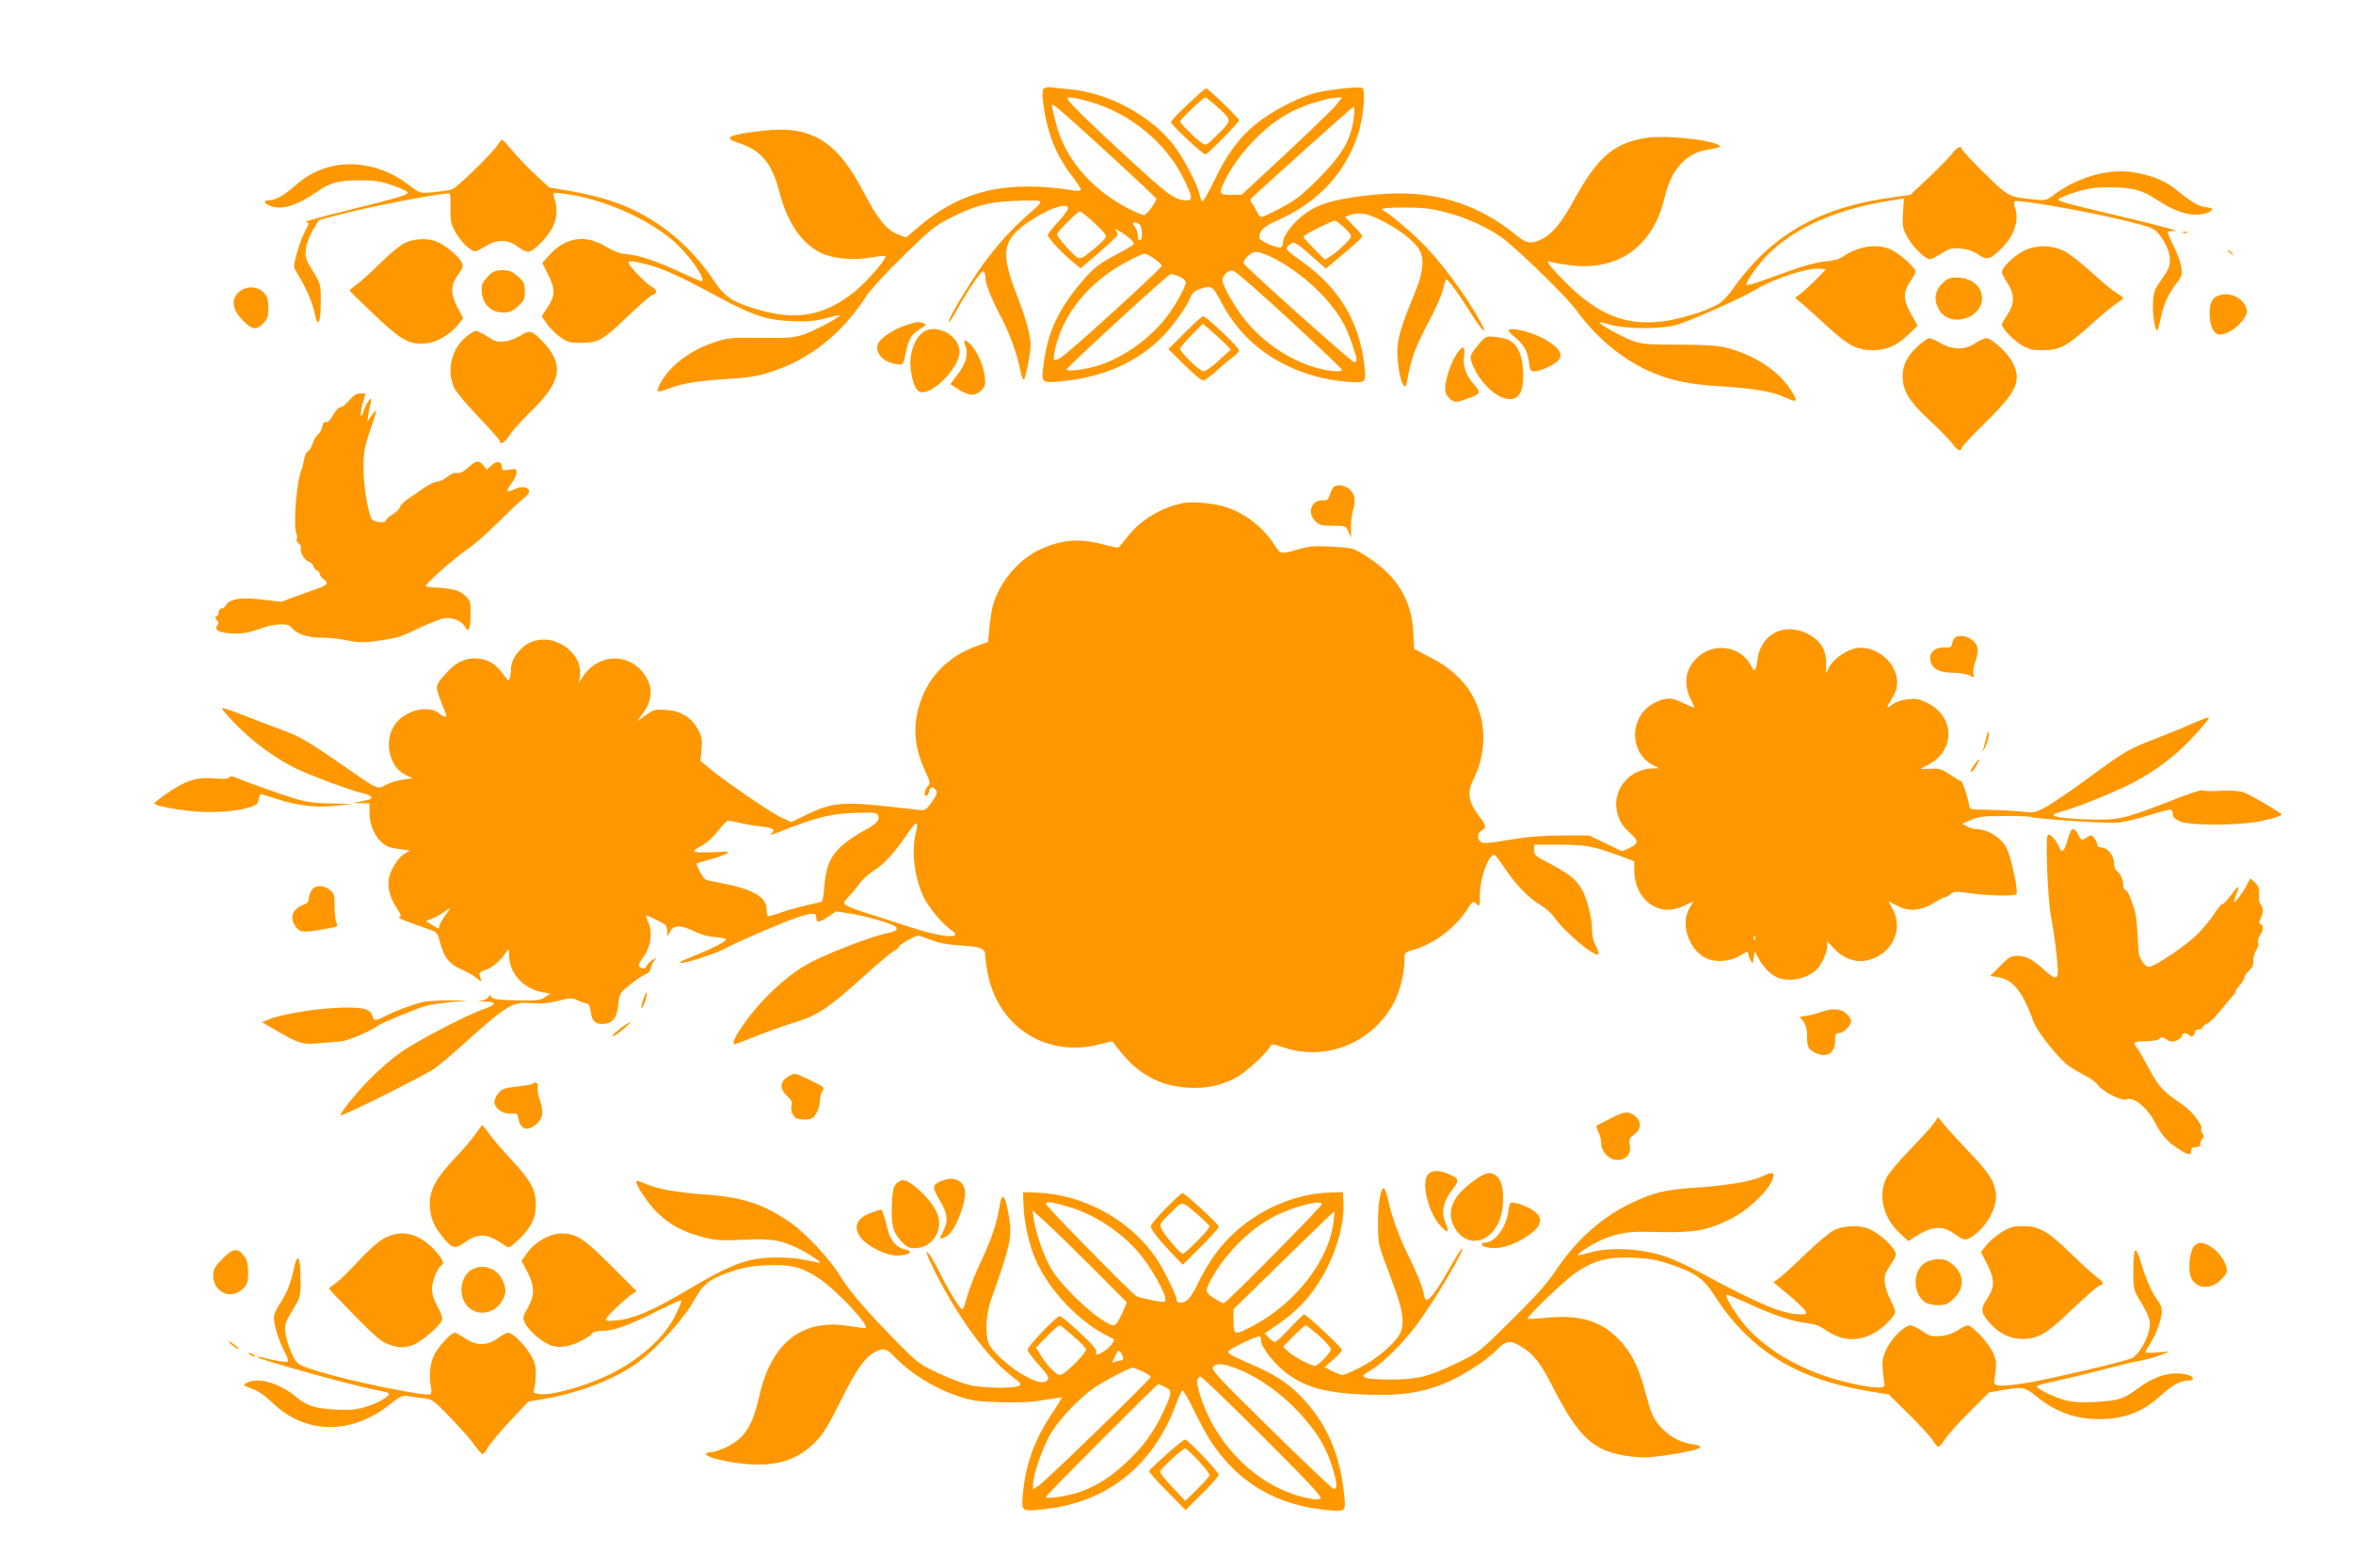 <?xml version="1.0" standalone="no"?>
<!DOCTYPE svg PUBLIC "-//W3C//DTD SVG 20010904//EN"
 "http://www.w3.org/TR/2001/REC-SVG-20010904/DTD/svg10.dtd">
<svg version="1.0" xmlns="http://www.w3.org/2000/svg"
 width="1280pt" height="853pt" viewBox="0 0 1280 853"
 preserveAspectRatio="xMidYMid meet">
<g transform="translate(0,853) scale(0.1,-0.1)"
fill="#ff9800" stroke="none">
<path d="M5681 8050 c-11 -6 -12 -23 -7 -71 18 -160 66 -286 154 -402 29 -37
52 -73 52 -79 0 -7 -15 -8 -42 -4 -362 58 -607 1 -841 -198 l-68 -58 -44 17
c-63 24 -111 84 -191 237 -142 272 -282 357 -542 327 -192 -22 -224 -38 -133
-67 122 -40 179 -108 221 -267 44 -168 120 -279 226 -331 66 -32 182 -42 278
-24 37 7 69 10 72 7 11 -11 -97 -136 -164 -191 -170 -138 -328 -165 -556 -92
-121 38 -156 64 -222 163 -73 110 -186 223 -295 295 -138 92 -278 144 -477
179 l-114 19 -78 72 c-43 40 -99 99 -125 131 -26 31 -50 57 -54 57 -3 0 -13
-11 -21 -24 -29 -48 -225 -239 -254 -247 -16 -5 -61 -11 -100 -15 -69 -6 -72
-5 -116 28 -70 52 -97 68 -163 93 -167 62 -341 32 -468 -82 -63 -56 -111 -83
-149 -83 -28 0 -25 -14 5 -28 62 -28 148 -3 263 77 68 48 118 61 237 60 72 0
106 -5 169 -27 44 -15 81 -32 83 -38 5 -14 -44 -28 -337 -101 -129 -31 -227
-59 -218 -61 22 -4 23 -1 -7 -60 -14 -28 -33 -80 -42 -116 -17 -65 -17 -68 2
-99 50 -83 85 -163 96 -218 18 -89 34 -61 34 59 0 97 0 97 -43 167 -40 64 -43
74 -38 119 3 30 18 70 38 104 l33 55 105 28 c168 45 596 127 607 116 3 -4 5
-42 4 -84 -1 -70 2 -83 29 -130 16 -28 46 -64 65 -79 31 -23 39 -25 58 -15 12
7 38 21 57 32 52 28 107 24 154 -11 22 -17 48 -30 58 -30 31 0 114 86 138 142
22 51 23 94 4 157 -7 24 -7 24 48 18 217 -26 477 -141 620 -275 80 -75 164
-202 133 -202 -3 0 -54 22 -113 49 -137 63 -223 92 -292 98 -39 4 -72 16 -113
41 -112 68 -217 53 -306 -43 l-41 -45 30 -60 c41 -81 41 -116 0 -180 l-33 -51
29 -42 c16 -23 49 -55 73 -72 38 -27 51 -30 114 -30 94 1 115 13 253 145 62
60 122 111 133 115 29 9 26 29 -5 46 -14 7 -51 41 -82 74 -66 71 -60 76 59 46
85 -21 186 -68 384 -175 184 -100 267 -128 400 -133 88 -3 125 0 185 15 41 11
76 19 78 17 8 -8 -148 -90 -202 -107 -49 -15 -88 -18 -230 -16 -162 2 -175 1
-253 -25 -132 -44 -244 -130 -293 -227 -24 -47 -18 -49 56 -21 68 26 149 39
319 50 112 7 159 15 235 40 207 67 383 208 513 411 19 30 108 127 198 215 146
143 174 166 254 207 135 69 209 89 352 95 67 3 129 3 138 -1 12 -4 0 -20 -52
-64 -113 -98 -211 -210 -298 -342 -94 -144 -147 -238 -143 -251 2 -5 18 19 37
53 58 108 141 229 151 223 6 -3 10 -19 10 -34 0 -34 35 -121 88 -221 45 -84
85 -196 102 -283 6 -31 15 -55 20 -52 4 3 16 47 25 98 15 83 15 99 1 163 -8
40 -35 123 -59 185 -93 235 -86 305 36 396 110 81 237 129 237 89 0 -8 -25
-42 -55 -74 -30 -33 -55 -65 -55 -71 0 -15 71 -91 131 -142 l47 -39 101 86
c55 48 101 92 101 98 0 7 -6 18 -12 25 -17 18 39 -14 76 -44 16 -12 26 -28 22
-34 -4 -6 -43 -29 -86 -52 -97 -50 -132 -77 -193 -149 -126 -148 -185 -271
-208 -437 -17 -116 -16 -117 84 -108 233 19 430 106 569 252 57 61 125 157
147 211 9 21 23 32 50 41 63 18 67 16 111 -66 82 -158 197 -271 355 -349 106
-52 217 -82 336 -91 103 -7 103 -7 89 105 -29 227 -139 408 -333 546 -92 66
-96 71 -80 88 9 10 23 18 32 18 9 0 51 -32 94 -71 l79 -70 28 23 c125 103 170
144 170 152 0 6 -21 32 -47 58 l-46 47 27 11 c49 18 92 11 172 -30 100 -50
187 -119 209 -166 24 -52 15 -122 -30 -231 -65 -157 -87 -227 -93 -290 -5 -67
13 -182 33 -209 11 -15 14 -9 24 48 17 96 43 166 116 303 35 67 70 145 76 174
6 28 14 51 17 51 11 -1 73 -86 133 -183 62 -101 102 -134 49 -41 -86 153 -222
334 -327 435 -72 70 -174 154 -195 162 -34 12 11 19 119 18 93 0 139 -5 218
-26 120 -30 262 -98 334 -160 132 -113 327 -306 374 -370 105 -146 243 -262
391 -331 114 -52 213 -74 389 -85 186 -11 289 -29 363 -63 64 -29 68 -21 23
47 -66 100 -193 184 -339 223 -52 14 -107 18 -265 19 -179 0 -206 3 -257 22
-57 21 -182 92 -176 99 2 2 31 -4 63 -14 86 -23 280 -23 360 2 79 24 356 148
425 190 102 62 284 121 353 114 l30 -3 -54 -55 c-30 -30 -67 -65 -84 -78 l-30
-22 44 -37 c24 -21 84 -75 133 -120 111 -103 161 -128 248 -128 77 1 128 24
196 89 l45 44 -37 68 c-43 79 -42 114 1 178 14 20 25 43 25 49 0 20 -80 92
-127 116 -77 39 -184 24 -271 -37 -17 -12 -51 -21 -92 -24 -39 -3 -108 -21
-170 -43 -58 -21 -140 -50 -182 -65 -43 -15 -78 -24 -78 -19 0 21 70 118 120
168 155 151 389 251 696 295 l41 6 -5 -79 c-4 -72 -2 -83 24 -131 29 -54 97
-120 122 -120 9 0 37 14 64 31 43 28 55 31 103 27 36 -3 67 -13 95 -32 50 -33
64 -29 125 30 73 71 102 158 75 228 -5 14 -5 28 0 31 18 11 380 -52 595 -104
147 -36 162 -42 187 -72 39 -47 61 -98 62 -144 1 -32 -8 -53 -44 -103 -40 -57
-45 -69 -48 -130 -4 -62 13 -161 24 -149 3 3 11 34 19 70 15 73 43 134 88 190
26 33 29 43 23 82 -3 25 -21 76 -41 115 -19 38 -34 73 -33 77 2 5 19 7 38 6
37 -2 -82 30 -365 97 -229 54 -266 65 -268 75 -1 5 38 22 88 38 73 23 108 28
185 28 128 0 181 -13 262 -67 89 -60 168 -87 231 -81 27 2 55 11 63 19 14 13
11 16 -26 21 -42 5 -73 24 -165 97 -58 47 -129 76 -226 92 -135 23 -299 -22
-431 -118 -48 -36 -50 -36 -116 -29 -123 12 -136 18 -214 91 -93 89 -178 177
-178 187 0 18 -27 3 -50 -28 -14 -19 -71 -77 -127 -130 l-101 -95 -106 -15
c-315 -44 -535 -145 -721 -330 -45 -46 -103 -115 -129 -154 -33 -48 -62 -79
-92 -97 -65 -38 -211 -82 -305 -93 -202 -23 -352 40 -530 220 -87 89 -107 118
-71 104 9 -4 56 -12 105 -18 260 -33 451 104 512 368 36 152 114 240 230 260
22 4 49 9 59 12 17 5 18 6 3 15 -55 30 -295 54 -392 38 -178 -29 -265 -104
-396 -344 -62 -114 -115 -179 -170 -206 -56 -29 -85 -25 -138 18 -218 180
-463 252 -763 224 -204 -20 -302 -45 -378 -97 -68 -46 -130 -124 -130 -162 0
-12 -5 -25 -11 -28 -15 -10 -119 35 -119 51 0 38 25 63 97 94 220 97 368 254
439 465 32 96 45 249 23 257 -22 8 -181 -9 -250 -27 -96 -24 -234 -96 -324
-167 -95 -76 -164 -170 -236 -324 -28 -57 -54 -102 -59 -99 -4 3 -11 20 -15
38 -11 52 -81 187 -134 259 -125 167 -360 295 -579 313 -37 3 -78 8 -92 10
-14 2 -32 0 -39 -5z m255 -76 c215 -62 409 -223 505 -420 45 -93 48 -114 17
-114 -66 0 -95 21 -338 245 -135 124 -262 246 -283 270 -38 44 -38 45 -14 45
14 0 65 -12 113 -26z m1332 -16 c-18 -22 -141 -141 -273 -264 l-240 -223 -57
-1 c-68 0 -71 6 -32 83 75 148 217 295 353 366 80 41 200 79 254 80 l28 1 -33
-42z m-1499 -29 c136 -118 521 -473 521 -480 0 -18 -53 -89 -67 -89 -7 0 -42
14 -76 31 -214 108 -363 286 -407 486 -6 26 -13 56 -16 66 -8 25 3 21 45 -14z
m1596 -35 c-15 -119 -56 -194 -174 -317 -47 -49 -106 -103 -131 -122 -47 -35
-181 -105 -199 -105 -6 0 -17 12 -23 28 -7 15 -19 35 -27 45 -9 11 -11 21 -5
27 63 61 551 499 558 500 4 0 5 -25 1 -56z m-1412 -577 c49 -44 67 -67 62 -78
-3 -9 -35 -40 -70 -68 -54 -44 -67 -51 -84 -42 -23 13 -111 112 -111 126 0 13
112 125 125 125 5 0 41 -28 78 -63z m1357 -23 c22 -20 40 -42 40 -49 0 -14
-70 -82 -114 -110 l-28 -18 -59 59 c-32 32 -59 63 -59 67 0 8 156 87 172 87 4
0 26 -16 48 -36z m-1113 18 c16 -10 21 -84 6 -89 -8 -3 -13 5 -13 22 0 14 -7
37 -16 50 -13 20 -13 25 -3 25 8 0 19 -4 26 -8z m710 -176 c121 -57 248 -158
333 -265 59 -74 84 -120 116 -215 28 -80 29 -96 10 -96 -13 0 -585 511 -599
536 -10 18 38 64 67 64 12 0 44 -11 73 -24z m-628 -13 c22 -16 40 -33 41 -39
0 -13 -499 -468 -545 -496 -42 -26 -48 -23 -40 20 39 210 190 396 415 509 36
18 71 33 77 33 7 0 31 -12 52 -27z m735 -332 c157 -145 286 -268 286 -272 0
-16 -77 -9 -146 12 -145 44 -279 135 -379 256 -56 69 -125 188 -125 219 0 26
31 55 56 52 13 -2 144 -115 308 -267z m-599 235 c20 -9 35 -22 35 -32 0 -29
-69 -149 -123 -212 -96 -114 -240 -210 -368 -245 -70 -20 -161 -29 -157 -17 6
17 553 519 566 519 7 1 28 -6 47 -13z"/>
<path d="M6463 7964 c-51 -47 -93 -92 -93 -99 0 -14 173 -175 187 -175 13 0
183 174 183 186 0 12 -168 174 -180 174 -3 0 -47 -39 -97 -86z m166 -22 c74
-67 75 -66 -13 -151 -53 -53 -55 -54 -79 -38 -30 19 -117 106 -117 116 0 11
126 131 137 131 5 0 37 -26 72 -58z"/>
<path d="M11878 7263 c7 -3 16 -2 19 1 4 3 -2 6 -13 5 -11 0 -14 -3 -6 -6z"/>
<path d="M2201 7208 c-24 -12 -85 -62 -135 -112 -51 -50 -108 -102 -129 -116
-20 -14 -36 -28 -34 -32 1 -4 62 -63 135 -132 149 -141 187 -161 277 -154 61
5 133 47 179 104 l26 33 -30 56 c-40 77 -40 123 2 181 29 41 30 46 17 70 -18
34 -85 89 -132 109 -51 21 -124 18 -176 -7z"/>
<path d="M11008 7165 c-54 -28 -118 -90 -118 -114 0 -9 14 -36 30 -61 40 -61
40 -112 0 -171 -16 -24 -30 -49 -30 -54 0 -21 62 -86 108 -113 39 -23 58 -27
117 -27 91 1 127 20 259 138 56 51 119 103 139 116 20 12 37 26 37 29 0 4 -17
17 -38 29 -20 12 -82 63 -137 114 -56 51 -122 102 -150 115 -69 33 -153 32
-217 -1z"/>
<path d="M12120 7166 c0 -2 8 -10 18 -17 15 -13 16 -12 3 4 -13 16 -21 21 -21
13z"/>
<path d="M2654 7026 c-26 -26 -34 -42 -34 -70 0 -76 47 -126 117 -126 35 0 50
6 81 34 33 30 37 40 37 81 0 41 -4 51 -37 81 -32 28 -45 34 -84 34 -39 0 -51
-5 -80 -34z"/>
<path d="M10564 6986 c-41 -41 -46 -92 -14 -144 59 -97 235 -45 232 69 -2 63
-59 109 -138 109 -39 0 -51 -5 -80 -34z"/>
<path d="M1313 6951 c-58 -36 -56 -98 5 -161 52 -54 75 -58 112 -21 26 26 30
37 30 85 0 43 -5 61 -22 81 -31 35 -83 42 -125 16z"/>
<path d="M12063 6920 c-30 -12 -43 -41 -43 -95 0 -68 23 -115 55 -115 46 0
112 48 140 101 11 21 11 30 -1 55 -26 53 -93 77 -151 54z"/>
<path d="M6445 6720 l-89 -89 87 -86 c47 -47 93 -85 102 -85 8 0 41 24 73 53
31 29 72 63 90 75 17 13 32 29 32 37 0 15 -178 185 -195 185 -6 0 -51 -40
-100 -90z m230 -70 l20 -22 -65 -59 c-35 -33 -73 -59 -83 -59 -20 0 -127 103
-127 123 0 6 28 39 62 74 l61 62 56 -48 c31 -27 65 -59 76 -71z"/>
<path d="M4929 6761 c-72 -23 -147 -75 -155 -107 -13 -50 37 -98 110 -106 29
-3 30 -1 43 61 16 78 30 101 79 132 33 20 35 23 18 30 -27 11 -32 10 -95 -10z"/>
<path d="M5040 6733 c-56 -21 -97 -118 -86 -208 8 -70 24 -113 47 -125 58 -32
219 127 219 216 0 79 -102 146 -180 117z"/>
<path d="M8207 6734 c-4 -4 10 -20 31 -36 51 -41 72 -77 79 -137 5 -47 8 -51
33 -51 14 0 51 12 81 28 81 41 78 80 -13 138 -66 42 -192 77 -211 58z"/>
<path d="M2537 6699 c-81 -66 -109 -184 -67 -277 11 -24 69 -94 135 -162 63
-66 115 -125 115 -130 0 -23 27 -7 50 30 13 22 66 81 118 132 167 162 183 253
67 377 -60 64 -74 68 -124 35 -22 -14 -61 -29 -85 -31 -39 -5 -53 -1 -94 26
-27 17 -55 31 -63 31 -8 0 -31 -14 -52 -31z"/>
<path d="M8042 6655 c-23 -26 -42 -56 -42 -67 0 -29 27 -86 62 -130 75 -96
168 -128 205 -71 28 42 25 174 -5 234 -25 52 -53 68 -128 76 -50 5 -51 5 -92
-42z"/>
<path d="M10434 6648 c-59 -54 -84 -104 -84 -166 0 -78 37 -138 150 -242 54
-50 109 -107 122 -125 23 -34 48 -46 48 -23 0 6 59 70 131 140 171 168 197
225 148 325 -25 51 -113 133 -143 133 -12 0 -39 -12 -61 -27 -54 -38 -123 -38
-187 0 -26 15 -54 27 -63 27 -8 0 -36 -19 -61 -42z"/>
<path d="M5252 6649 c16 -47 3 -96 -42 -155 l-40 -54 38 -25 c60 -39 96 -42
128 -10 24 24 26 32 21 76 -7 61 -40 135 -74 172 -35 35 -45 34 -31 -4z"/>
<path d="M7938 6623 c-44 -50 -86 -180 -74 -228 4 -14 17 -32 30 -40 22 -15
29 -14 82 4 79 28 83 34 45 76 -46 53 -64 101 -57 158 5 50 -1 58 -26 30z"/>
<path d="M1901 6353 c-17 -21 -39 -38 -48 -38 -10 0 -28 -18 -41 -43 -16 -28
-29 -41 -38 -38 -10 4 -16 -4 -21 -25 -3 -16 -13 -35 -23 -42 -9 -7 -22 -28
-29 -49 -7 -20 -18 -39 -26 -42 -8 -3 -17 -22 -20 -43 -4 -21 -10 -47 -15 -58
-28 -69 -47 -319 -26 -353 4 -7 4 -17 0 -24 -4 -6 1 -17 11 -24 9 -7 15 -19
12 -26 -7 -20 20 -66 42 -73 11 -3 23 -14 26 -25 3 -10 12 -21 20 -24 8 -3 15
-12 15 -19 0 -8 10 -21 22 -29 27 -18 18 -33 -30 -48 -20 -7 -74 -26 -120 -43
l-82 -31 -108 13 c-115 13 -174 3 -194 -33 -5 -9 -16 -16 -23 -16 -8 0 -15 -9
-15 -19 0 -11 -6 -21 -12 -24 -10 -3 -10 -7 1 -20 10 -13 11 -20 2 -31 -18
-22 12 -38 77 -42 61 -3 99 4 172 31 25 9 66 18 93 18 40 2 51 -2 70 -24 26
-31 91 -50 162 -48 28 1 86 -5 130 -14 72 -14 90 -14 185 -1 89 13 121 23 207
66 57 27 120 52 141 55 44 6 95 -16 112 -47 19 -36 30 -11 30 67 0 71 -2 77
-30 103 -31 29 -66 38 -162 44 -26 1 -50 4 -52 7 -8 8 151 149 229 203 39 27
111 90 160 140 50 50 110 107 134 127 32 25 43 40 38 52 -8 21 -48 22 -87 2
-37 -19 -39 -5 -5 39 14 18 25 43 25 55 0 21 -3 22 -40 16 -36 -6 -40 -5 -40
14 0 32 -27 37 -56 10 l-26 -24 -18 23 c-25 30 -41 28 -84 -12 -26 -23 -44
-32 -60 -29 -14 3 -33 -5 -53 -21 -17 -14 -41 -26 -54 -26 -13 0 -46 -16 -74
-35 -27 -20 -67 -47 -87 -60 -20 -13 -39 -33 -43 -44 -3 -11 -21 -29 -40 -40
-19 -11 -35 -25 -35 -31 0 -18 -68 -12 -79 8 -21 39 -45 192 -44 282 1 83 6
110 37 200 20 57 34 105 32 107 -2 2 -13 -11 -26 -29 l-22 -33 6 40 c3 22 9
51 13 65 12 45 -22 6 -37 -42 -8 -26 -15 -36 -17 -26 -2 9 3 39 11 67 l15 51
-29 0 c-21 0 -37 -10 -59 -37z"/>
<path d="M7253 5878 c-6 -7 -15 -26 -20 -43 -8 -23 -15 -29 -33 -27 -64 7 -93
-66 -45 -113 21 -22 33 -25 95 -25 70 0 71 0 85 -32 l15 -33 -1 55 c0 30 4 71
10 90 17 55 13 89 -14 115 -26 27 -76 34 -92 13z"/>
<path d="M6440 5794 c-124 -24 -239 -94 -310 -188 -24 -31 -46 -56 -50 -56 -4
0 -42 9 -85 20 -129 33 -227 24 -345 -33 -115 -56 -215 -178 -250 -305 -6 -24
-14 -77 -18 -119 l-7 -75 -61 -22 c-166 -60 -276 -179 -319 -343 -29 -111 -17
-218 37 -336 29 -63 30 -68 15 -85 -18 -20 -23 -52 -8 -52 5 0 12 12 15 26 7
27 23 28 39 3 7 -11 0 -28 -24 -62 -31 -43 -37 -47 -69 -43 -19 2 -105 11
-190 21 -220 24 -289 17 -410 -41 l-96 -46 -54 25 c-54 24 -315 203 -397 272
l-42 36 5 62 c5 53 2 69 -18 107 -37 68 -94 103 -174 108 -61 4 -68 2 -112
-29 l-46 -33 33 46 c48 67 53 130 17 193 -81 137 -261 137 -348 0 l-20 -30 6
31 c22 128 -132 242 -261 193 -58 -22 -113 -92 -113 -146 0 -15 -3 -38 -6 -50
-6 -22 -8 -21 -34 16 -40 55 -75 79 -127 87 -66 10 -120 -10 -170 -62 -76 -79
-77 -82 -50 -155 13 -35 28 -72 32 -81 10 -24 -7 -23 -40 4 -54 42 -172 16
-228 -52 -73 -87 -46 -239 50 -286 l38 -18 -52 -7 c-29 -4 -71 -16 -93 -28
-50 -26 -37 -32 -240 109 -194 134 -228 153 -330 191 -45 16 -134 50 -197 75
-63 25 -119 44 -125 42 -5 -2 31 -45 82 -96 94 -94 205 -175 319 -232 77 -38
311 -125 364 -135 35 -7 55 -21 44 -31 -3 -3 -27 -9 -54 -14 l-48 -8 48 -1 47
-1 0 -50 c0 -78 38 -151 95 -183 11 -6 45 -14 75 -17 55 -6 55 -6 27 -20 -35
-17 -84 -90 -92 -139 -8 -48 7 -107 40 -155 28 -41 31 -56 13 -57 -12 0 36
-19 169 -66 38 -13 44 -20 53 -56 24 -95 53 -133 124 -162 22 -9 56 -29 75
-43 31 -24 34 -25 27 -7 -13 34 -12 36 29 50 37 13 84 55 112 101 10 17 12 14
12 -24 2 -97 80 -183 184 -200 l41 -7 -30 -20 c-25 -17 -44 -19 -154 -17 -96
2 -128 6 -136 18 -10 13 -12 13 -17 0 -3 -8 -21 -16 -39 -19 -23 -3 -17 -4 20
-5 70 -2 64 -18 -18 -46 -89 -32 -349 -167 -439 -230 -41 -28 -112 -89 -159
-136 -83 -83 -177 -199 -168 -207 7 -8 460 218 511 255 27 20 98 79 156 132
239 214 266 231 367 223 54 -4 93 -1 147 12 71 18 77 18 110 2 20 -9 42 -17
49 -17 8 0 16 -16 19 -40 7 -53 22 -70 62 -70 56 0 81 30 88 102 5 54 10 66
36 88 55 46 88 69 115 81 14 7 26 19 26 28 0 9 7 27 16 40 l17 23 -26 -16
c-14 -10 -28 -24 -31 -32 -6 -16 -15 -17 -35 -5 -11 7 -7 18 19 55 41 56 51
131 27 189 -9 20 -15 37 -13 37 12 0 102 -45 108 -54 4 -6 8 -22 8 -36 l1 -25
15 28 c19 36 59 36 132 0 34 -17 78 -29 114 -31 32 -3 58 -8 58 -13 0 -11 -92
-57 -189 -95 -40 -15 -69 -30 -62 -32 19 -6 194 49 246 78 65 36 313 143 392
169 79 27 103 27 103 2 0 -32 13 -32 62 0 l47 31 78 -12 c76 -12 214 -51 242
-69 21 -13 6 -28 -36 -36 -89 -16 -353 -119 -448 -174 -119 -69 -259 -203
-348 -335 -44 -64 -57 -96 -39 -96 4 0 57 20 117 44 61 24 155 58 210 75 121
36 182 77 375 251 74 67 147 128 162 136 16 8 28 19 28 23 0 11 87 61 105 61
6 0 38 -11 71 -24 41 -16 89 -25 157 -29 117 -8 137 -16 137 -60 0 -18 7 -63
15 -102 61 -288 323 -450 607 -376 l68 17 47 -59 c97 -122 216 -185 363 -194
97 -6 178 10 261 53 50 25 166 130 186 168 10 19 12 19 82 -4 233 -75 485 32
597 252 30 58 54 157 54 220 0 47 0 47 42 59 113 30 234 120 299 221 30 47 32
48 50 32 18 -17 19 -15 19 43 0 94 46 223 79 223 4 0 26 -28 49 -62 62 -95
137 -173 196 -207 29 -17 66 -49 81 -71 58 -83 226 -223 240 -200 3 5 -4 26
-15 47 -13 25 -20 57 -20 95 0 34 -11 91 -26 140 -32 101 -70 140 -201 209
-80 41 -88 48 -88 75 l0 29 140 0 c147 -1 180 -7 333 -63 l72 -27 0 -46 c0
-167 137 -265 273 -195 26 13 47 22 47 20 0 -2 -9 -18 -20 -36 -56 -92 9 -251
113 -279 56 -15 123 -4 169 26 31 20 38 22 38 9 0 -8 6 -25 12 -37 12 -21 13
-21 18 13 l6 35 21 -40 c26 -48 68 -90 106 -104 63 -24 154 -6 206 42 30 27
60 93 61 130 l0 27 36 -39 c43 -49 109 -76 164 -68 140 18 219 159 158 278
l-24 46 46 -24 c62 -34 130 -28 200 15 28 18 56 32 62 32 6 0 20 7 30 17 16
14 27 15 101 4 103 -14 245 -17 256 -5 10 10 -20 165 -45 231 -25 69 -102 122
-179 123 -11 1 -31 7 -45 15 l-25 14 47 21 c41 18 67 21 183 21 75 0 139 -2
144 -5 17 -11 421 -37 476 -31 33 4 108 22 168 41 59 19 112 32 117 29 6 -3
10 -15 10 -26 0 -13 12 -26 38 -37 55 -25 325 -24 444 2 82 18 118 31 108 38
-43 32 -177 109 -206 118 -24 8 -69 11 -125 8 -48 -3 -91 -2 -96 3 -5 5 -89
-23 -186 -62 -242 -95 -279 -103 -454 -96 -130 5 -190 16 -167 29 5 3 35 13
67 22 73 21 260 97 352 144 83 42 180 107 254 173 64 57 174 179 167 186 -2 2
-42 -12 -88 -32 -45 -21 -134 -57 -196 -81 -156 -61 -166 -66 -360 -208 -95
-70 -202 -143 -238 -163 -66 -36 -66 -36 -147 -27 -45 4 -125 8 -177 9 -87 0
-95 2 -97 20 -7 42 -36 135 -44 135 -4 0 -31 16 -61 36 -46 31 -59 35 -106 32
-28 -2 -52 -2 -52 -1 0 2 17 11 38 22 150 77 148 263 -4 337 -46 23 -62 25
-108 20 -30 -4 -66 -16 -80 -27 -37 -29 -38 -23 -6 28 22 35 30 59 30 93 0
105 -117 202 -222 184 -51 -8 -125 -59 -147 -102 l-18 -36 1 56 c1 77 -35 130
-111 165 -122 56 -244 -10 -262 -141 -9 -69 -15 -76 -35 -38 -57 110 -207 131
-297 41 -63 -63 -73 -143 -28 -231 11 -21 18 -38 15 -38 -2 0 -28 11 -58 25
-29 14 -62 25 -73 25 -45 0 -99 -24 -134 -59 -89 -89 -70 -244 37 -301 l37
-19 -31 -1 c-124 -1 -218 -107 -200 -223 9 -54 28 -88 75 -130 47 -42 45 -57
-7 -81 l-38 -17 -89 43 -90 43 -150 0 c-110 -1 -187 -7 -288 -24 -110 -19
-140 -21 -152 -11 -21 17 -19 48 5 62 28 18 26 26 -19 85 -53 72 -61 124 -26
192 57 113 70 249 35 362 -40 132 -127 230 -268 302 l-89 47 -5 92 c-11 190
-100 323 -289 433 -41 23 -49 25 -169 32 -72 4 -109 1 -155 -12 -112 -32 -108
-32 -143 22 -60 94 -155 168 -261 204 -56 20 -183 32 -231 23z m-1663 -1700
c10 -27 -9 -47 -83 -86 -38 -20 -92 -58 -121 -85 -58 -55 -81 -111 -90 -226
-3 -37 -9 -69 -13 -72 -4 -2 -41 -11 -83 -20 -42 -9 -105 -27 -141 -40 -35
-13 -66 -21 -70 -18 -3 4 -6 22 -6 40 0 62 -76 106 -236 137 -44 8 -86 17 -95
21 -14 5 -56 83 -48 89 2 1 33 10 69 20 36 9 76 24 90 31 22 13 15 14 -71 9
-54 -3 -99 -1 -102 4 -4 4 13 18 36 29 25 12 62 44 87 76 25 31 50 58 57 61 6
2 35 -2 65 -10 29 -7 81 -17 116 -20 69 -7 84 -18 56 -40 -12 -9 3 -6 36 7
230 90 296 105 458 108 68 1 84 -2 89 -15z m204 -99 c-26 -105 -2 -268 55
-366 36 -61 99 -132 143 -162 63 -43 -46 -38 -188 7 -58 19 -165 53 -237 76
-73 22 -140 47 -150 55 -18 13 -17 16 17 52 20 21 46 53 58 71 13 18 46 48 75
66 57 36 118 104 186 206 46 68 59 67 41 -5z m-2560 -447 c-17 -23 -31 -48
-31 -55 0 -17 -4 -17 -41 6 l-32 20 37 15 c21 9 49 25 63 36 38 29 38 25 4
-22z m7126 -130 c-3 -8 -6 -5 -6 6 -1 11 2 17 5 13 3 -3 4 -12 1 -19z"/>
<path d="M10632 5058 c-5 -7 -12 -22 -14 -33 -3 -16 -11 -19 -37 -17 -44 3
-81 -21 -81 -54 0 -58 41 -84 134 -84 28 0 63 -7 79 -14 26 -14 27 -14 22 7
-3 12 1 42 10 66 21 61 19 84 -11 115 -29 28 -84 36 -102 14z"/>
<path d="M10804 4515 c-6 -27 -14 -59 -18 -70 -3 -11 3 -1 14 23 12 24 20 55
18 70 -2 21 -5 16 -14 -23z"/>
<path d="M10741 4371 c-23 -31 -27 -46 -11 -36 11 7 43 65 36 65 -3 0 -14 -13
-25 -29z"/>
<path d="M1245 4300 c-5 -7 -29 -9 -73 -5 -96 9 -153 -7 -249 -71 -46 -31 -83
-60 -83 -64 0 -11 83 -29 195 -42 104 -12 241 -4 315 18 43 13 52 19 57 44 3
17 8 30 12 30 3 0 49 -14 101 -31 109 -34 212 -44 320 -31 l75 9 -111 2 c-86
1 -131 7 -195 25 -68 20 -266 90 -340 121 -10 3 -20 1 -24 -5z"/>
<path d="M11265 4010 c-3 -5 -13 -32 -21 -60 -15 -51 -30 -63 -41 -32 -11 31
-44 72 -58 72 -12 0 -13 -31 -9 -187 4 -104 13 -219 21 -258 14 -71 27 -163
36 -268 7 -78 -9 -83 -72 -24 -60 57 -100 77 -148 77 -34 0 -46 -7 -93 -55
l-54 -54 44 -7 c81 -13 134 -80 193 -244 21 -56 143 -208 195 -242 21 -14 61
-37 88 -51 28 -14 58 -37 68 -51 22 -34 132 -89 154 -77 37 18 114 -45 157
-129 30 -60 64 -99 118 -135 59 -40 77 -43 77 -15 0 15 7 20 25 20 17 0 25 5
25 18 0 10 5 23 12 30 8 8 8 15 -1 26 -7 8 -10 20 -6 25 10 18 -52 98 -103
132 -106 72 -129 97 -182 196 -29 54 -58 105 -66 114 -25 28 -15 34 52 35 42
1 69 7 74 15 7 10 14 9 35 -5 23 -15 31 -16 56 -6 16 7 29 19 29 26 0 17 22
18 37 3 13 -13 33 -4 33 17 0 8 9 14 20 14 11 0 20 4 20 9 0 6 12 16 27 23 15
7 46 38 70 68 24 30 52 64 63 75 11 12 20 24 20 29 0 4 11 21 25 38 14 16 25
35 25 42 0 7 11 23 25 36 18 17 25 33 23 54 -1 17 6 43 15 57 10 14 15 33 11
42 -3 9 1 26 10 39 19 27 21 55 4 60 -10 4 -10 10 0 32 15 34 15 59 0 74 -7 7
-11 31 -9 55 2 34 -3 47 -23 66 l-24 23 -18 -33 c-20 -41 -65 -101 -71 -96 -2
2 4 21 12 42 23 54 13 53 -29 -5 -20 -27 -40 -49 -45 -48 -6 2 -25 -21 -43
-49 -18 -29 -60 -80 -92 -113 -60 -61 -236 -180 -267 -180 -20 0 -52 45 -55
80 -1 14 -4 64 -7 111 -2 47 -10 103 -17 125 -21 66 -39 104 -50 104 -5 0 -10
12 -10 26 0 29 -17 66 -36 77 -8 4 -14 24 -14 43 0 40 -36 84 -70 84 -11 0
-20 6 -20 13 0 7 -7 23 -16 35 -15 22 -17 22 -40 8 -31 -21 -31 -21 -49 14
-16 31 -29 37 -40 20z"/>
<path d="M1696 3688 c-9 -12 -16 -33 -16 -45 0 -16 -8 -27 -27 -34 -65 -24
-81 -73 -42 -124 23 -28 41 -29 149 -10 82 14 81 14 70 35 -5 10 -10 50 -10
89 0 63 -2 71 -26 90 -35 28 -79 27 -98 -1z"/>
<path d="M3498 3089 c-9 -27 -12 -47 -8 -44 11 7 33 72 28 85 -2 5 -10 -13
-20 -41z"/>
<path d="M2305 3080 c-48 -10 -155 -49 -213 -79 -52 -27 -58 -26 -66 3 -10 39
-60 50 -200 43 -124 -6 -301 -36 -365 -63 l-36 -15 85 -49 c116 -68 139 -74
229 -65 42 4 94 8 116 10 34 2 168 58 200 85 17 14 217 96 265 109 25 6 86 15
135 20 l90 8 -100 1 c-55 0 -118 -4 -140 -8z"/>
<path d="M9910 3026 c-20 -8 -55 -17 -78 -21 l-42 -7 20 -25 c14 -18 20 -41
20 -74 0 -62 6 -77 41 -94 64 -34 112 -6 112 65 0 35 3 40 23 40 23 0 64 42
64 67 0 8 -11 25 -25 38 -28 28 -77 32 -135 11z"/>
<path d="M3382 2941 c-44 -33 -68 -60 -36 -43 24 13 91 71 83 72 -3 0 -24 -13
-47 -29z"/>
<path d="M4295 2678 c-53 -29 -58 -68 -14 -109 25 -23 30 -34 25 -55 -5 -17
-1 -35 9 -50 12 -19 24 -24 60 -24 40 0 47 4 65 33 11 17 20 48 20 68 0 19 6
44 14 54 13 18 9 22 -63 57 -84 41 -87 42 -116 26z"/>
<path d="M2897 2634 c-3 -3 -41 -10 -84 -15 -66 -7 -82 -12 -100 -34 -13 -14
-23 -37 -23 -50 0 -34 46 -67 89 -63 33 3 35 1 42 -31 12 -57 49 -67 98 -25
36 30 40 66 16 135 -9 24 -13 54 -10 67 5 21 -12 31 -28 16z"/>
<path d="M8760 2445 c-36 -19 -69 -36 -73 -37 -5 -2 -1 -17 7 -33 9 -17 16
-44 16 -62 0 -47 43 -93 86 -93 50 0 78 32 70 79 -5 33 -2 40 24 60 39 28 41
71 4 100 -36 28 -58 26 -134 -14z"/>
<path d="M10520 2419 c-13 -19 -73 -84 -132 -145 -63 -65 -116 -130 -128 -155
-44 -98 -15 -215 76 -299 l45 -42 27 18 c95 63 155 70 218 26 59 -43 68 -44
112 -12 75 54 129 158 119 230 -9 66 -39 113 -147 225 -58 61 -119 128 -136
149 l-31 39 -23 -34z"/>
<path d="M2588 2363 c-18 -27 -69 -87 -115 -135 -101 -107 -135 -169 -135
-248 0 -67 20 -118 68 -177 56 -68 67 -70 127 -29 74 51 122 46 214 -20 21
-15 24 -14 68 27 71 65 100 121 100 194 0 83 -27 132 -133 246 -48 52 -103
115 -121 142 -19 26 -36 47 -37 47 -2 0 -18 -21 -36 -47z"/>
<path d="M7764 2135 c-32 -49 9 -206 72 -274 39 -43 50 -38 29 12 -27 66 -17
117 41 193 33 43 30 52 -18 74 -61 28 -104 26 -124 -5z"/>
<path d="M8007 2099 c-70 -54 -100 -93 -112 -146 -17 -81 49 -173 124 -173 53
0 101 35 131 95 34 68 36 199 4 242 -35 46 -69 42 -147 -18z"/>
<path d="M9585 2130 c-59 -27 -182 -48 -350 -60 -172 -11 -236 -26 -353 -81
-165 -77 -305 -201 -417 -368 -48 -72 -109 -141 -242 -272 -177 -175 -179
-177 -293 -232 -156 -76 -217 -91 -365 -92 -70 0 -128 5 -139 11 -16 10 -14
13 25 36 70 41 170 139 251 245 85 112 243 373 253 418 4 17 -21 -19 -55 -79
-69 -123 -107 -179 -131 -194 -14 -9 -18 -3 -27 43 -6 29 -38 107 -70 172 -58
116 -99 226 -122 331 -7 28 -16 54 -21 57 -17 11 -34 -83 -33 -190 0 -102 3
-117 38 -210 97 -256 109 -310 87 -378 -18 -52 -127 -149 -224 -197 -44 -22
-86 -40 -94 -40 -7 0 -33 10 -56 21 l-41 22 47 41 c26 22 47 46 47 52 0 13
-193 194 -206 194 -4 0 -39 -34 -77 -75 -38 -41 -74 -75 -81 -75 -7 0 -22 10
-34 23 l-22 23 68 47 c96 66 163 133 220 221 91 139 147 314 140 442 l-3 59
-77 -3 c-171 -6 -354 -80 -494 -201 -89 -76 -160 -172 -219 -296 -19 -41 -46
-82 -60 -91 -27 -17 -55 -13 -55 9 0 20 -75 172 -112 225 -142 207 -394 345
-648 354 l-75 3 3 -75 c3 -90 31 -215 66 -294 73 -164 230 -332 386 -411 19
-10 36 -19 38 -20 9 -8 -23 -48 -51 -65 -38 -24 -51 -25 -43 -5 3 10 -17 37
-62 79 -84 80 -127 116 -139 116 -16 0 -173 -165 -173 -182 0 -9 27 -46 61
-83 48 -54 58 -69 48 -81 -15 -18 -38 -18 -85 2 -83 35 -200 130 -232 189 -25
47 -20 164 11 250 101 280 113 337 97 438 -21 132 -40 152 -54 57 -12 -81 -47
-183 -103 -300 -30 -63 -62 -146 -72 -183 -9 -37 -21 -69 -25 -70 -12 -3 -79
107 -136 223 -25 49 -51 90 -58 90 -13 0 72 -171 148 -295 103 -169 217 -308
310 -378 55 -42 59 -47 41 -56 -30 -16 -196 -13 -270 5 -36 9 -113 38 -171 66
-100 47 -111 56 -229 176 -165 169 -247 264 -301 352 -55 90 -183 227 -264
285 -144 102 -263 142 -461 156 -159 11 -266 30 -333 59 -25 11 -47 18 -49 16
-12 -12 57 -118 111 -171 69 -68 141 -107 254 -136 67 -17 96 -19 217 -13 157
7 209 -2 314 -56 51 -27 113 -69 101 -70 -3 0 -37 7 -75 15 -90 19 -223 19
-303 0 -86 -20 -177 -64 -362 -174 -175 -103 -277 -146 -367 -154 -56 -5 -62
-3 -54 12 11 20 107 110 140 131 l24 16 -138 138 c-149 149 -188 175 -270 176
-64 0 -146 -46 -188 -107 l-30 -42 32 -60 c40 -78 41 -127 2 -196 -28 -50 -29
-53 -14 -84 23 -45 99 -109 147 -122 30 -8 54 -8 88 0 46 10 120 50 133 71 3
5 26 10 51 10 61 0 143 29 296 106 72 36 132 63 135 61 2 -3 -11 -38 -31 -78
-56 -118 -186 -238 -348 -320 -136 -69 -336 -125 -398 -112 -29 5 -31 8 -23
32 4 14 8 51 7 82 0 46 -6 66 -33 107 -36 57 -94 112 -116 112 -9 0 -34 -13
-57 -30 -57 -42 -118 -42 -179 0 -24 16 -49 30 -55 30 -20 0 -90 -76 -113
-123 -22 -46 -29 -117 -16 -175 3 -17 2 -33 -4 -37 -22 -13 -426 69 -596 121
-131 40 -130 40 -160 107 -16 34 -30 83 -33 109 -4 43 0 55 39 120 44 72 44
73 44 170 0 120 -17 150 -35 62 -17 -81 -41 -143 -78 -197 -18 -25 -32 -58
-32 -74 0 -41 27 -130 58 -186 14 -26 22 -50 18 -54 -6 -6 -72 5 -146 24 -14
3 -23 3 -20 0 12 -13 469 -141 620 -173 41 -8 82 -18 90 -20 26 -9 -40 -52
-113 -75 -58 -18 -86 -21 -170 -17 -114 6 -156 19 -220 72 -90 74 -206 106
-265 73 -21 -12 -20 -14 28 -31 34 -12 72 -38 112 -77 180 -174 431 -176 643
-6 50 40 65 47 90 43 16 -3 55 -8 85 -12 54 -6 57 -9 152 -108 54 -55 112
-122 130 -148 18 -26 38 -48 43 -48 6 0 19 17 30 37 11 20 65 84 119 142 l100
106 75 13 c205 34 404 112 527 205 104 79 244 233 296 327 55 98 87 123 213
165 59 20 108 29 186 32 128 6 186 -8 279 -68 92 -59 278 -255 259 -273 -2 -2
-44 3 -94 11 -253 40 -419 -91 -485 -384 -36 -159 -79 -226 -173 -273 -33 -16
-73 -30 -89 -30 -15 0 -28 -4 -28 -9 0 -16 87 -40 190 -52 178 -23 306 14 405
116 43 44 72 90 140 228 85 170 130 233 187 263 40 21 61 17 94 -17 91 -96
219 -178 348 -221 81 -28 107 -32 236 -36 106 -3 170 0 239 12 52 9 95 15 97
14 1 -2 -24 -44 -57 -93 -95 -145 -140 -271 -155 -436 -8 -93 -8 -93 123 -78
341 38 591 241 713 577 13 34 27 65 32 68 4 3 33 -46 63 -108 30 -62 71 -138
91 -168 151 -229 360 -351 645 -376 91 -8 92 -7 79 103 -24 214 -99 379 -235
518 -76 78 -146 122 -300 187 -67 29 -95 45 -93 56 3 13 146 82 170 82 5 0 8
-11 8 -24 0 -36 81 -137 149 -184 104 -74 217 -102 436 -109 173 -6 280 9 408
59 89 34 233 126 292 187 47 50 74 52 136 12 63 -39 101 -89 166 -216 143
-279 222 -351 415 -377 70 -9 104 -8 199 5 187 28 235 48 143 61 -93 12 -182
82 -219 169 -8 20 -26 79 -40 132 -31 120 -74 203 -142 272 -95 97 -207 131
-383 115 -58 -6 -107 -8 -109 -7 -10 10 204 214 266 255 100 66 172 84 310 78
86 -4 127 -11 199 -36 138 -46 182 -78 241 -170 190 -297 445 -455 838 -520
l110 -18 111 -110 c61 -60 119 -124 129 -141 11 -18 24 -33 30 -33 5 0 22 19
37 43 15 23 75 89 133 147 l105 105 68 12 c115 20 126 18 188 -32 105 -86 213
-125 344 -125 137 1 236 38 333 127 61 57 109 83 152 83 14 0 25 5 25 10 0 18
-54 32 -110 28 -63 -5 -124 -31 -200 -88 -68 -51 -101 -60 -225 -67 -73 -4
-117 -1 -160 10 -60 15 -155 62 -155 76 0 4 51 18 113 31 61 13 177 41 257 62
80 21 164 42 188 45 24 3 71 16 105 28 l62 23 -67 -5 c-38 -3 -68 -3 -68 0 0
4 14 28 30 54 33 52 60 130 60 173 0 15 -8 38 -19 51 -33 42 -64 112 -92 204
-33 109 -44 98 -44 -45 0 -86 3 -99 27 -140 63 -104 71 -127 58 -180 -15 -63
-63 -138 -96 -150 -54 -21 -435 -110 -553 -130 -150 -25 -197 -24 -193 5 15
98 14 115 -9 162 -25 52 -111 143 -135 143 -8 0 -33 -12 -55 -27 -27 -18 -58
-28 -94 -31 -47 -4 -58 -1 -98 27 -25 17 -54 31 -65 31 -31 0 -99 -67 -128
-125 -22 -47 -26 -64 -22 -117 3 -35 7 -70 9 -78 6 -23 -39 -24 -139 -4 -244
47 -450 150 -592 294 -58 59 -139 184 -127 196 2 3 49 -16 103 -41 137 -64
257 -105 328 -112 46 -5 73 -14 108 -39 91 -62 178 -65 271 -11 48 29 107 90
107 111 0 8 -12 37 -26 65 -15 27 -28 69 -31 93 -4 37 1 51 31 97 35 54 35 55
18 84 -22 37 -88 92 -135 112 -51 21 -133 19 -186 -5 -25 -12 -90 -65 -155
-128 -61 -59 -126 -119 -145 -133 l-34 -25 82 -68 c45 -37 86 -77 92 -87 9
-17 6 -19 -27 -19 -92 0 -223 54 -529 219 -71 39 -164 82 -207 96 -134 45
-311 53 -421 18 -27 -8 -50 -13 -53 -10 -2 2 13 15 34 29 111 74 206 101 342
97 250 -7 313 2 445 65 102 48 224 165 240 229 8 32 -2 34 -60 7z m-3785 -161
c152 -42 307 -144 409 -271 56 -68 131 -204 131 -235 0 -19 -3 -19 -70 -7 -39
8 -79 18 -88 23 -25 13 -492 489 -492 501 0 15 27 12 110 -11z m1390 10 c0
-13 -520 -539 -533 -539 -5 0 -29 12 -53 28 -52 32 -52 41 0 129 72 122 194
242 311 307 104 58 275 104 275 75z m-1247 -346 l187 -188 -27 -63 c-17 -37
-34 -62 -43 -62 -59 0 -277 198 -343 310 -40 70 -80 184 -93 265 l-7 50 69
-62 c38 -34 153 -146 257 -250z m1311 250 c-25 -214 -214 -452 -450 -572 -89
-45 -94 -44 -94 33 l0 64 272 266 c149 146 274 266 276 266 2 0 0 -26 -4 -57z
m-1417 -620 c36 -31 67 -63 70 -71 8 -19 -115 -142 -142 -142 -21 1 -77 60
-110 118 l-19 32 59 60 c33 33 64 60 69 60 5 0 38 -26 73 -57z m1339 0 c35
-32 64 -65 64 -73 0 -18 -70 -90 -87 -90 -22 0 -116 50 -146 78 l-27 26 57 58
c32 32 61 58 66 58 5 0 37 -26 73 -57z m-1066 -120 c0 -7 -3 -13 -7 -13 -5 0
-18 -3 -31 -6 l-23 -7 17 36 c16 33 19 35 30 19 8 -9 14 -23 14 -29z m627 -62
c109 -43 230 -129 326 -231 98 -106 148 -186 182 -293 28 -88 32 -127 11 -127
-7 0 -161 146 -342 324 -291 286 -327 325 -315 340 19 23 55 20 138 -13z
m-523 -11 c25 -12 46 -25 46 -30 0 -12 -575 -571 -611 -593 l-29 -19 0 32 c0
48 56 206 97 274 47 76 150 186 229 242 52 37 195 112 215 114 4 0 27 -9 53
-20z m655 -355 c241 -240 323 -327 314 -336 -8 -8 -26 -8 -69 1 -260 53 -495
277 -584 556 -23 71 -22 104 2 104 7 0 159 -146 337 -325z m-530 269 c39 -19
38 -31 -15 -143 -48 -102 -109 -185 -197 -267 -85 -79 -160 -127 -250 -159
-66 -24 -187 -42 -187 -28 0 9 602 613 611 613 3 0 20 -7 38 -16z"/>
<path d="M5130 2109 c-60 -24 -62 -34 -19 -107 45 -76 49 -114 19 -172 -23
-44 -21 -46 19 -25 41 20 101 162 101 235 0 62 -56 94 -120 69z"/>
<path d="M4874 2089 c-14 -16 -19 -40 -22 -113 -5 -110 6 -152 53 -201 26 -28
40 -35 71 -35 94 0 158 96 123 187 -27 71 -142 183 -189 183 -9 0 -25 -9 -36
-21z"/>
<path d="M6342 1957 c-45 -45 -82 -89 -82 -98 0 -17 47 -77 124 -157 l50 -52
98 97 c54 54 98 103 98 110 0 12 -184 183 -198 183 -4 0 -44 -37 -90 -83z
m181 -41 c31 -27 57 -53 57 -58 0 -15 -132 -148 -146 -148 -14 0 -101 102
-117 138 -10 22 -5 30 51 84 70 68 54 69 155 -16z"/>
<path d="M8206 1943 c-14 -93 -73 -173 -130 -173 -24 0 -19 -17 7 -24 64 -17
148 6 231 63 56 39 74 71 58 105 -11 25 -76 61 -128 72 -31 6 -32 5 -38 -43z"/>
<path d="M4747 1936 c-89 -32 -110 -79 -62 -142 33 -43 136 -94 191 -94 72 0
101 22 44 34 -42 8 -75 47 -90 104 -21 83 -31 112 -38 112 -4 -1 -24 -7 -45
-14z"/>
<path d="M10890 1828 c-29 -18 -67 -50 -84 -71 l-30 -38 33 -64 c43 -85 43
-129 1 -190 -37 -54 -35 -77 12 -130 50 -58 111 -88 177 -89 88 0 135 27 275
163 69 65 134 122 145 126 29 9 26 20 -11 46 -18 13 -83 72 -144 131 -127 123
-170 147 -259 148 -51 0 -70 -5 -115 -32z"/>
<path d="M2085 1791 c-29 -16 -89 -70 -137 -123 -48 -52 -103 -106 -122 -119
-20 -13 -36 -26 -36 -29 0 -3 62 -68 138 -146 115 -117 147 -144 187 -158 58
-19 75 -20 128 -4 43 13 152 106 162 138 4 11 -6 40 -25 73 -20 36 -30 67 -30
96 0 40 29 113 50 126 20 12 9 36 -36 85 -88 94 -185 115 -279 61z"/>
<path d="M11935 1750 c-20 -22 -32 -111 -21 -155 18 -70 99 -88 159 -35 19 17
37 39 40 49 8 32 -29 98 -74 130 -49 36 -79 39 -104 11z"/>
<path d="M1208 1680 c-41 -42 -48 -56 -48 -89 0 -92 97 -135 161 -72 25 26 29
37 29 88 0 39 -6 67 -17 83 -38 55 -64 53 -125 -10z"/>
<path d="M10478 1664 c-74 -39 -77 -169 -6 -218 13 -9 43 -16 70 -16 41 0 54
5 83 33 63 58 63 130 0 186 -28 24 -45 31 -78 31 -23 -1 -54 -7 -69 -16z"/>
<path d="M2568 1624 c-54 -29 -74 -113 -43 -174 44 -86 163 -80 210 10 19 37
19 64 -2 107 -30 64 -105 90 -165 57z"/>
<path d="M1249 1226 c13 -16 51 -41 51 -33 0 2 -15 14 -32 27 -21 15 -28 17
-19 6z"/>
<path d="M1360 1160 c8 -5 20 -10 25 -10 6 0 3 5 -5 10 -8 5 -19 10 -25 10 -5
0 -3 -5 5 -10z"/>
<path d="M6345 618 c-49 -44 -92 -85 -94 -90 -1 -5 42 -55 98 -111 l100 -102
91 90 c49 49 90 95 90 102 0 16 -169 193 -184 192 -6 0 -51 -37 -101 -81z
m174 -34 c34 -37 61 -72 61 -78 0 -6 -30 -41 -66 -76 l-66 -65 -69 73 c-38 41
-69 79 -69 85 0 14 121 126 137 127 6 0 39 -30 72 -66z"/>
</g>
</svg>
